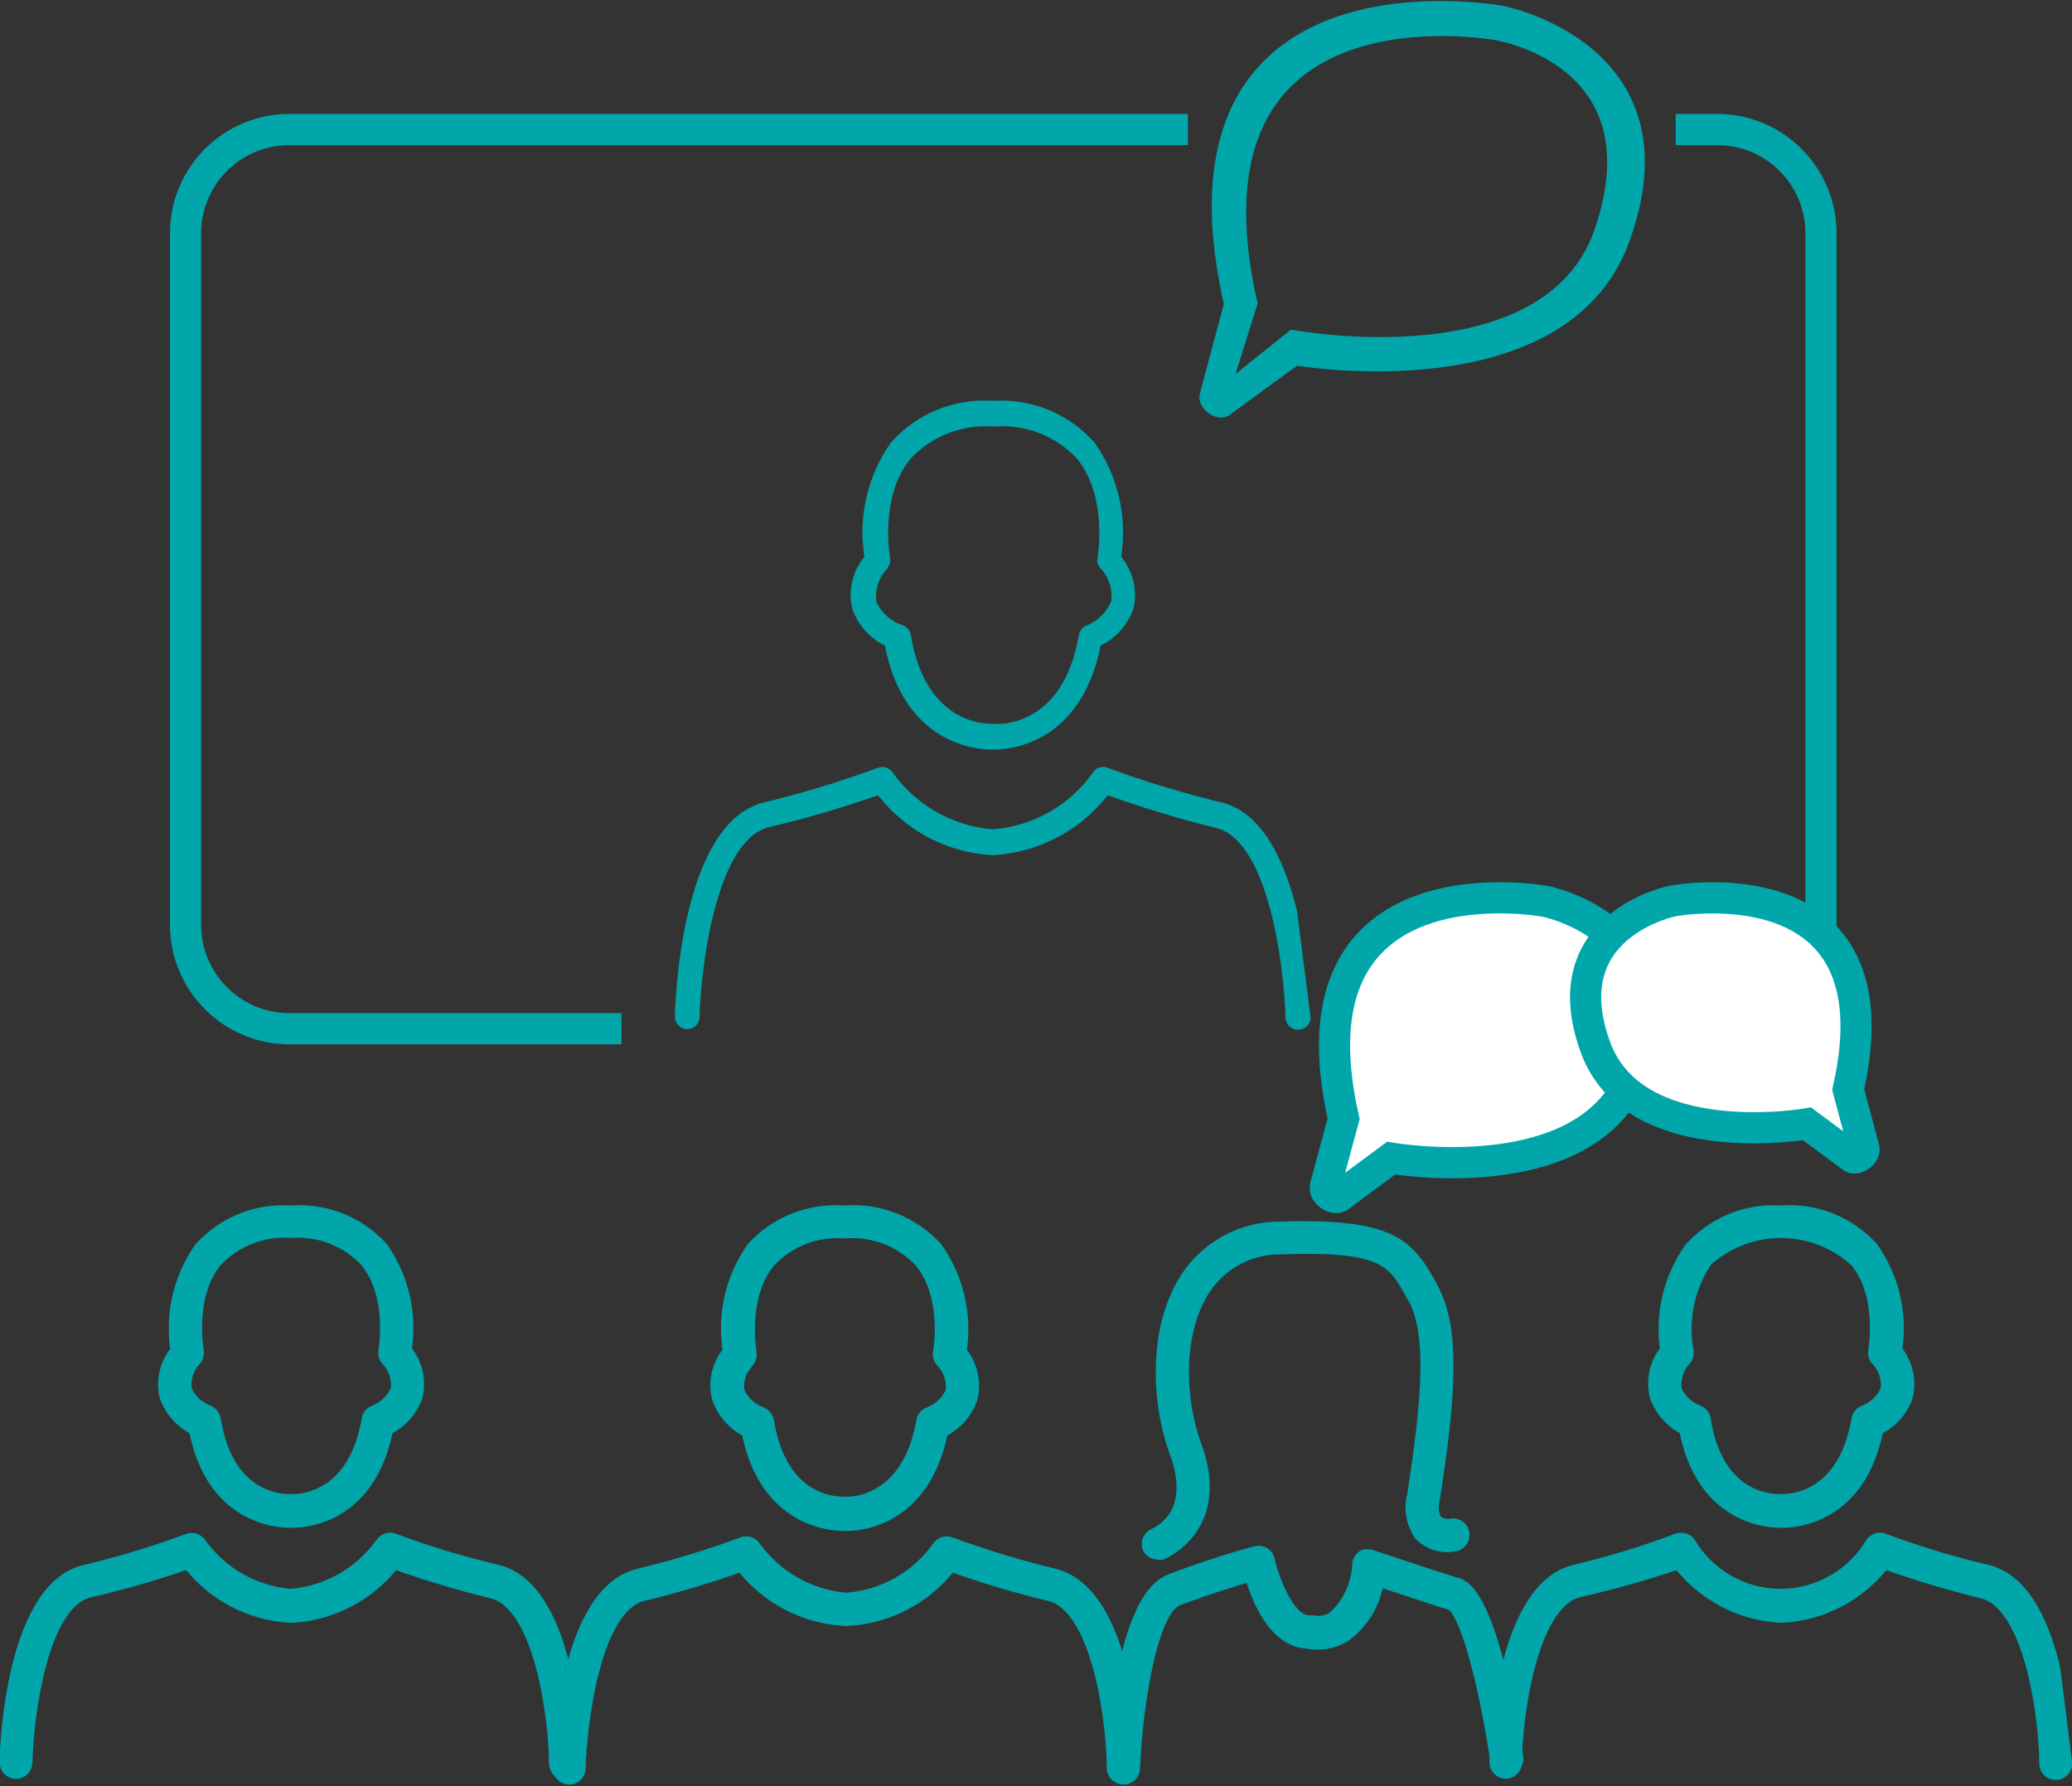 <?xml version="1.0" encoding="UTF-8"?>
<svg xmlns="http://www.w3.org/2000/svg" xmlns:xlink="http://www.w3.org/1999/xlink" width="58pt" height="50pt" viewBox="0 0 58 50" version="1.1">
<rect x="0" y="0" width="58" height="50" fill="#333333" stroke="none"/>
<g id="surface1">
<path style=" stroke:none;fill-rule:nonzero;fill:rgb(0%,65.098%,66.667%);fill-opacity:1;" d="M 23.852 17.02 C 24.004 17.48 24.336 17.859 24.77 18.074 C 25.305 20.816 27.312 20.984 27.754 20.984 L 27.824 20.984 C 28.266 20.984 30.258 20.828 30.809 18.074 C 31.246 17.859 31.578 17.48 31.734 17.02 C 31.844 16.516 31.715 15.984 31.383 15.586 C 31.562 14.465 31.293 13.312 30.637 12.387 C 29.926 11.586 28.891 11.156 27.824 11.219 L 27.762 11.219 C 26.691 11.156 25.652 11.586 24.941 12.387 C 24.285 13.312 24.016 14.465 24.199 15.586 C 23.867 15.984 23.738 16.516 23.852 17.02 Z M 24.844 15.895 C 24.906 15.816 24.934 15.715 24.914 15.617 C 24.914 15.617 24.602 13.91 25.496 12.832 C 26.094 12.199 26.949 11.871 27.816 11.941 C 28.688 11.867 29.543 12.195 30.141 12.832 C 31.023 13.898 30.723 15.598 30.723 15.617 C 30.699 15.715 30.727 15.82 30.793 15.895 C 31.035 16.141 31.152 16.488 31.105 16.832 C 30.977 17.141 30.73 17.383 30.422 17.508 C 30.305 17.555 30.223 17.656 30.199 17.777 C 29.758 20.375 27.934 20.273 27.848 20.262 C 27.766 20.262 25.926 20.402 25.496 17.777 C 25.477 17.656 25.395 17.551 25.281 17.508 C 24.949 17.402 24.68 17.164 24.531 16.852 C 24.484 16.508 24.602 16.16 24.844 15.914 Z M 24.844 15.895 "/>
<path style=" stroke:none;fill-rule:nonzero;fill:rgb(0%,65.098%,66.667%);fill-opacity:1;" d="M 36.309 25.52 C 35.98 24.148 35.363 22.762 34.215 22.469 C 33.129 22.207 32.059 21.883 31.012 21.496 C 30.859 21.43 30.684 21.484 30.594 21.625 C 29.941 22.547 28.914 23.129 27.789 23.215 C 26.668 23.125 25.645 22.543 24.988 21.625 C 24.895 21.488 24.719 21.434 24.566 21.496 C 23.52 21.883 22.449 22.207 21.363 22.469 C 19.094 23.051 18.906 27.898 18.891 28.449 C 18.891 28.645 19.039 28.801 19.234 28.812 C 19.324 28.812 19.414 28.777 19.48 28.711 C 19.543 28.648 19.582 28.559 19.582 28.469 C 19.617 27.117 20.035 23.531 21.52 23.156 C 22.555 22.914 23.574 22.613 24.578 22.262 C 25.348 23.25 26.504 23.863 27.754 23.938 L 27.824 23.938 C 29.074 23.859 30.234 23.25 31.008 22.262 C 32.004 22.617 33.016 22.926 34.043 23.176 C 35.531 23.547 35.949 27.133 35.984 28.484 C 35.988 28.676 36.145 28.828 36.332 28.828 C 36.523 28.828 36.68 28.68 36.688 28.492 Z M 36.309 25.52 "/>
<path style="fill-rule:nonzero;fill:rgb(0%,65.098%,66.667%);fill-opacity:1;stroke-width:0.5;stroke-linecap:butt;stroke-linejoin:miter;stroke:rgb(0%,65.098%,66.667%);stroke-opacity:1;stroke-miterlimit:10;" d="M 14.692 75.91 C 14.934 76.621 15.445 77.205 16.117 77.54 C 16.938 81.773 20.052 82.008 20.737 82.008 L 20.852 82.008 C 21.531 82.008 24.611 81.773 25.458 77.54 C 26.137 77.211 26.649 76.621 26.891 75.91 C 27.065 75.132 26.864 74.313 26.353 73.703 C 26.628 71.965 26.218 70.194 25.203 68.758 C 24.086 67.544 22.486 66.893 20.838 67.001 L 20.737 67.001 C 19.09 66.9 17.489 67.558 16.38 68.779 C 15.371 70.214 14.954 71.985 15.23 73.723 C 14.725 74.327 14.524 75.138 14.692 75.91 Z M 16.232 74.179 C 16.326 74.058 16.366 73.897 16.339 73.743 C 16.339 73.743 15.848 71.1 17.22 69.449 C 18.142 68.477 19.453 67.967 20.791 68.067 C 22.129 67.967 23.441 68.47 24.362 69.449 C 25.721 71.093 25.25 73.709 25.25 73.743 C 25.223 73.897 25.257 74.052 25.351 74.179 C 25.734 74.555 25.916 75.091 25.842 75.621 C 25.633 76.078 25.25 76.44 24.779 76.621 C 24.597 76.688 24.47 76.849 24.443 77.037 C 23.757 81.042 20.932 80.888 20.798 80.881 C 20.677 80.881 17.799 81.089 17.16 77.037 C 17.126 76.856 17.005 76.695 16.83 76.621 C 16.353 76.44 15.97 76.084 15.761 75.621 C 15.687 75.091 15.855 74.561 16.232 74.179 Z M 16.232 74.179 " transform="matrix(0.581,0,0,0.582,-3.932,-5.106)"/>
<path style="fill-rule:nonzero;fill:rgb(0%,65.098%,66.667%);fill-opacity:1;stroke-width:0.5;stroke-linecap:butt;stroke-linejoin:miter;stroke:rgb(0%,65.098%,66.667%);stroke-opacity:1;stroke-miterlimit:10;" d="M 33.999 88.999 C 33.488 86.879 32.539 84.739 30.757 84.289 C 29.063 83.893 27.395 83.39 25.761 82.78 C 25.519 82.686 25.25 82.773 25.109 82.988 C 24.093 84.41 22.506 85.302 20.771 85.443 C 19.043 85.302 17.469 84.41 16.46 83.001 C 16.313 82.786 16.044 82.699 15.801 82.793 C 14.167 83.397 12.5 83.907 10.798 84.302 C 7.328 85.181 6.999 92.682 6.999 93.527 C 6.992 93.829 7.227 94.077 7.53 94.09 C 7.826 94.09 8.068 93.856 8.081 93.56 C 8.128 91.467 8.767 85.933 11.081 85.362 C 12.681 84.993 14.268 84.537 15.822 84.001 C 17.012 85.53 18.807 86.469 20.737 86.577 L 20.838 86.577 C 22.775 86.469 24.577 85.53 25.768 84.001 C 27.308 84.551 28.881 85.02 30.468 85.409 C 32.782 85.98 33.468 91.521 33.468 93.607 C 33.474 93.903 33.716 94.137 34.012 94.137 C 34.301 94.137 34.537 93.909 34.55 93.621 " transform="matrix(0.581,0,0,0.582,-3.932,-5.106)"/>
<path style="fill-rule:nonzero;fill:rgb(0%,65.098%,66.667%);fill-opacity:1;stroke-width:0.5;stroke-linecap:butt;stroke-linejoin:miter;stroke:rgb(0%,65.098%,66.667%);stroke-opacity:1;stroke-miterlimit:10;" d="M 86.493 75.91 C 86.735 76.621 87.246 77.205 87.918 77.54 C 88.739 81.773 91.852 82.008 92.538 82.008 L 92.653 82.008 C 93.332 82.008 96.412 81.773 97.259 77.54 C 97.938 77.211 98.456 76.628 98.691 75.91 C 98.86 75.132 98.665 74.313 98.16 73.703 C 98.436 71.965 98.019 70.194 96.997 68.758 C 95.887 67.544 94.287 66.893 92.639 67.001 L 92.538 67.001 C 90.897 66.9 89.297 67.558 88.187 68.779 C 87.165 70.201 86.741 71.965 86.997 73.703 C 86.499 74.32 86.311 75.132 86.493 75.91 Z M 87.999 74.179 C 88.1 74.058 88.14 73.897 88.113 73.743 C 87.844 72.247 88.16 70.711 89.001 69.449 C 91.025 67.611 94.119 67.611 96.143 69.449 C 97.508 71.093 97.03 73.709 97.03 73.743 C 96.997 73.897 97.037 74.058 97.138 74.179 C 97.515 74.555 97.696 75.091 97.622 75.621 C 97.414 76.078 97.03 76.44 96.56 76.621 C 96.378 76.688 96.25 76.849 96.217 77.037 C 95.538 81.042 92.713 80.888 92.579 80.881 C 92.458 80.881 89.579 81.089 88.94 77.037 C 88.907 76.849 88.786 76.695 88.611 76.621 C 88.133 76.44 87.75 76.084 87.542 75.621 C 87.468 75.098 87.636 74.568 87.999 74.179 Z M 87.999 74.179 " transform="matrix(0.581,0,0,0.582,-3.932,-5.106)"/>
<path style="fill-rule:nonzero;fill:rgb(0%,65.098%,66.667%);fill-opacity:1;stroke-width:0.5;stroke-linecap:butt;stroke-linejoin:miter;stroke:rgb(0%,65.098%,66.667%);stroke-opacity:1;stroke-miterlimit:10;" d="M 105.779 88.999 C 105.268 86.879 104.32 84.739 102.538 84.289 C 100.843 83.893 99.176 83.39 97.542 82.78 C 97.299 82.686 97.03 82.773 96.889 82.988 C 95.975 84.51 94.327 85.443 92.552 85.443 C 90.783 85.443 89.135 84.51 88.221 82.988 C 88.073 82.773 87.804 82.692 87.562 82.78 C 85.941 83.39 84.287 83.893 82.612 84.289 C 79.089 85.168 78.799 92.668 78.779 93.52 C 78.773 93.822 79.008 94.07 79.311 94.077 C 79.6 94.077 79.842 93.842 79.849 93.547 C 79.849 91.461 80.548 85.919 82.848 85.349 C 84.462 84.987 86.056 84.537 87.622 84.001 C 88.813 85.53 90.608 86.469 92.538 86.577 L 92.653 86.577 C 94.583 86.469 96.378 85.523 97.568 84.001 C 99.108 84.551 100.682 85.02 102.269 85.409 C 104.582 85.98 105.268 91.521 105.268 93.607 C 105.275 93.903 105.517 94.137 105.813 94.137 C 106.102 94.137 106.338 93.909 106.358 93.621 Z M 105.779 88.999 " transform="matrix(0.581,0,0,0.582,-3.932,-5.106)"/>
<path style="fill-rule:nonzero;fill:rgb(0%,65.098%,66.667%);fill-opacity:1;stroke-width:0.5;stroke-linecap:butt;stroke-linejoin:miter;stroke:rgb(0%,65.098%,66.667%);stroke-opacity:1;stroke-miterlimit:10;" d="M 41.309 75.997 C 41.551 76.722 42.069 77.312 42.748 77.647 C 43.588 81.921 46.749 82.162 47.421 82.162 L 47.529 82.162 C 48.222 82.162 51.329 81.921 52.189 77.647 C 52.869 77.312 53.393 76.722 53.628 75.997 C 53.803 75.212 53.602 74.394 53.091 73.77 C 53.366 72.012 52.949 70.221 51.92 68.772 C 50.797 67.544 49.177 66.893 47.522 67.001 L 47.421 67.001 C 45.754 66.887 44.126 67.531 43.003 68.758 C 41.968 70.208 41.551 72.005 41.84 73.763 C 41.322 74.38 41.127 75.212 41.309 75.997 Z M 42.869 74.253 C 42.963 74.125 42.997 73.964 42.97 73.81 C 42.97 73.81 42.492 71.147 43.871 69.483 C 44.792 68.49 46.124 67.98 47.469 68.088 C 48.82 67.98 50.145 68.49 51.073 69.47 C 52.452 71.14 51.981 73.79 51.967 73.81 C 51.941 73.964 51.981 74.125 52.082 74.253 C 52.465 74.635 52.647 75.172 52.573 75.709 C 52.357 76.172 51.974 76.534 51.497 76.708 C 51.322 76.782 51.187 76.936 51.16 77.131 C 50.468 81.129 47.61 81.029 47.482 81.008 C 47.361 81.008 44.483 81.223 43.81 77.131 C 43.777 76.936 43.649 76.775 43.467 76.702 C 42.99 76.527 42.6 76.165 42.391 75.702 C 42.311 75.159 42.485 74.615 42.869 74.233 Z M 42.869 74.253 " transform="matrix(0.581,0,0,0.582,-3.932,-5.106)"/>
<path style="fill-rule:nonzero;fill:rgb(0%,65.098%,66.667%);fill-opacity:1;stroke-width:0.5;stroke-linecap:butt;stroke-linejoin:miter;stroke:rgb(0%,65.098%,66.667%);stroke-opacity:1;stroke-miterlimit:10;" d="M 76.93 84.9 C 75.928 84.598 72.929 83.591 72.882 83.578 C 72.74 83.518 72.572 83.518 72.431 83.578 C 72.29 83.665 72.196 83.806 72.169 83.967 C 72.142 84.946 71.718 85.872 70.999 86.53 C 70.703 86.724 70.346 86.791 69.997 86.718 L 69.842 86.718 C 68.84 86.718 68.1 84.557 67.939 83.813 C 67.912 83.658 67.818 83.531 67.69 83.45 C 67.562 83.37 67.408 83.35 67.26 83.39 C 65.868 83.766 64.496 84.215 63.151 84.732 C 61.947 85.188 61.261 87.201 60.858 89.233 C 60.353 87.093 59.378 84.933 57.589 84.477 C 55.895 84.068 54.227 83.564 52.593 82.961 C 52.351 82.86 52.075 82.941 51.927 83.162 C 50.912 84.598 49.304 85.497 47.549 85.631 C 45.801 85.49 44.2 84.584 43.171 83.162 C 43.023 82.941 42.748 82.86 42.512 82.961 C 40.872 83.564 39.204 84.074 37.509 84.477 C 33.958 85.369 33.669 92.943 33.642 93.802 C 33.642 94.104 33.878 94.352 34.18 94.359 C 34.476 94.365 34.725 94.131 34.732 93.829 C 34.792 91.722 35.438 86.127 37.731 85.537 C 39.338 85.148 40.925 84.678 42.479 84.121 C 43.689 85.678 45.512 86.63 47.482 86.731 L 47.59 86.731 C 49.56 86.63 51.382 85.678 52.593 84.121 C 54.146 84.678 55.733 85.154 57.341 85.537 C 59.667 86.127 60.34 91.722 60.34 93.829 C 60.353 94.124 60.595 94.359 60.891 94.359 C 61.187 94.365 61.429 94.137 61.443 93.842 C 61.57 90.763 62.29 86.221 63.527 85.752 C 64.953 85.208 66.291 84.812 66.997 84.598 C 67.307 85.658 68.127 87.751 69.748 87.818 C 70.38 87.952 71.039 87.831 71.59 87.489 C 72.458 86.858 73.036 85.899 73.191 84.839 C 74.132 85.148 75.928 85.752 76.668 85.973 C 77.031 86.107 77.939 87.851 78.82 93.44 C 78.867 93.742 79.149 93.95 79.452 93.903 C 79.748 93.856 79.956 93.574 79.909 93.272 C 78.611 85.403 77.34 85 76.93 84.9 Z M 76.93 84.9 " transform="matrix(0.581,0,0,0.582,-3.932,-5.106)"/>
<path style="fill-rule:nonzero;fill:rgb(0%,65.098%,66.667%);fill-opacity:1;stroke-width:0.5;stroke-linecap:butt;stroke-linejoin:miter;stroke:rgb(0%,65.098%,66.667%);stroke-opacity:1;stroke-miterlimit:10;" d="M 62.559 83.538 C 62.626 83.558 62.694 83.558 62.761 83.538 C 62.761 83.538 65.888 82.283 64.402 78.271 C 63.588 76.091 63.48 72.81 64.852 70.758 C 65.659 69.557 67.018 68.839 68.47 68.859 C 73.467 68.678 73.877 69.449 74.791 71.133 L 74.872 71.267 C 75.78 72.951 75.518 76.131 74.818 80.66 C 74.637 81.324 74.758 82.042 75.148 82.612 C 75.578 83.055 76.21 83.263 76.822 83.149 C 77.125 83.122 77.34 82.853 77.32 82.551 C 77.307 82.404 77.239 82.27 77.125 82.176 C 77.011 82.089 76.863 82.042 76.721 82.062 C 76.466 82.115 76.197 82.048 75.988 81.887 C 75.827 81.579 75.793 81.223 75.888 80.888 C 76.661 75.957 76.89 72.723 75.827 70.758 L 75.76 70.61 C 74.637 68.611 73.87 67.611 68.43 67.779 C 66.628 67.772 64.94 68.665 63.931 70.161 C 62.29 72.623 62.492 76.292 63.373 78.66 C 64.449 81.579 62.579 82.437 62.371 82.531 C 62.088 82.639 61.954 82.961 62.061 83.242 C 62.156 83.424 62.351 83.544 62.559 83.538 Z M 62.559 83.538 " transform="matrix(0.581,0,0,0.582,-3.932,-5.106)"/>
<path style="fill-rule:nonzero;fill:rgb(0%,65.098%,66.667%);fill-opacity:1;stroke-width:0.7;stroke-linecap:butt;stroke-linejoin:miter;stroke:rgb(0%,65.098%,66.667%);stroke-opacity:1;stroke-miterlimit:10;" d="M 79.163 9.407 C 79.163 9.407 62.162 6.207 66.09 23.408 L 64.913 27.809 C 64.819 28.191 65.451 28.661 65.787 28.459 L 69.17 25.997 C 69.17 25.997 82 28.218 84.912 20.342 C 88.302 11.198 79.163 9.407 79.163 9.407 Z M 83.93 19.913 C 81.389 27.299 69.062 24.998 69.062 24.998 L 66.063 27.399 C 65.807 27.567 65.673 27.48 65.807 27.151 L 66.997 23.361 C 63.413 7.488 78.867 10.359 78.867 10.359 C 78.867 10.359 86.782 11.58 83.93 19.913 Z M 83.93 19.913 " transform="matrix(0.581,0,0,0.582,-3.932,-5.106)"/>
<path style="fill:none;stroke-width:1.5;stroke-linecap:butt;stroke-linejoin:miter;stroke:rgb(0%,65.098%,66.667%);stroke-opacity:1;stroke-miterlimit:10;" d="M 71.833 58.253 L 89.499 58.253 C 92.263 58.253 94.502 56.012 94.502 53.248 L 94.502 20 C 94.502 17.236 92.263 15.002 89.499 15.002 L 87.501 15.002 " transform="matrix(0.581,0,0,0.582,-3.932,-5.106)"/>
<path style="fill:none;stroke-width:1.5;stroke-linecap:butt;stroke-linejoin:miter;stroke:rgb(0%,65.098%,66.667%);stroke-opacity:1;stroke-miterlimit:10;" d="M 63.998 15.002 L 20.711 15.002 C 17.947 15.002 15.707 17.236 15.707 20 L 15.707 53.248 C 15.707 56.012 17.947 58.253 20.711 58.253 L 36.709 58.253 " transform="matrix(0.581,0,0,0.582,-3.932,-5.106)"/>
<path style="fill-rule:nonzero;fill:rgb(100%,100%,100%);fill-opacity:1;stroke-width:1.5;stroke-linecap:butt;stroke-linejoin:miter;stroke:rgb(0%,65.098%,66.667%);stroke-opacity:1;stroke-miterlimit:10;" d="M 81.227 52.128 C 81.227 52.128 68.578 49.759 71.503 62.58 L 70.622 65.847 C 70.548 66.129 71.019 66.477 71.268 66.343 L 73.789 64.478 C 73.789 64.478 83.339 66.142 85.511 60.279 C 87.999 53.469 81.227 52.128 81.227 52.128 Z M 81.227 52.128 " transform="matrix(0.581,0,0,0.582,-3.932,-5.106)"/>
<path style="fill-rule:nonzero;fill:rgb(100%,100%,100%);fill-opacity:1;stroke-width:1.5;stroke-linecap:butt;stroke-linejoin:miter;stroke:rgb(0%,65.098%,66.667%);stroke-opacity:1;stroke-miterlimit:10;" d="M 83.648 59.178 C 85.538 64.27 93.829 62.828 93.829 62.828 L 96.002 64.438 C 96.217 64.572 96.627 64.257 96.573 64.022 L 95.813 61.178 C 98.342 50.048 87.36 52.108 87.36 52.108 C 87.36 52.108 81.462 53.268 83.648 59.178 Z M 83.648 59.178 " transform="matrix(0.581,0,0,0.582,-3.932,-5.106)"/>
</g>
</svg>
